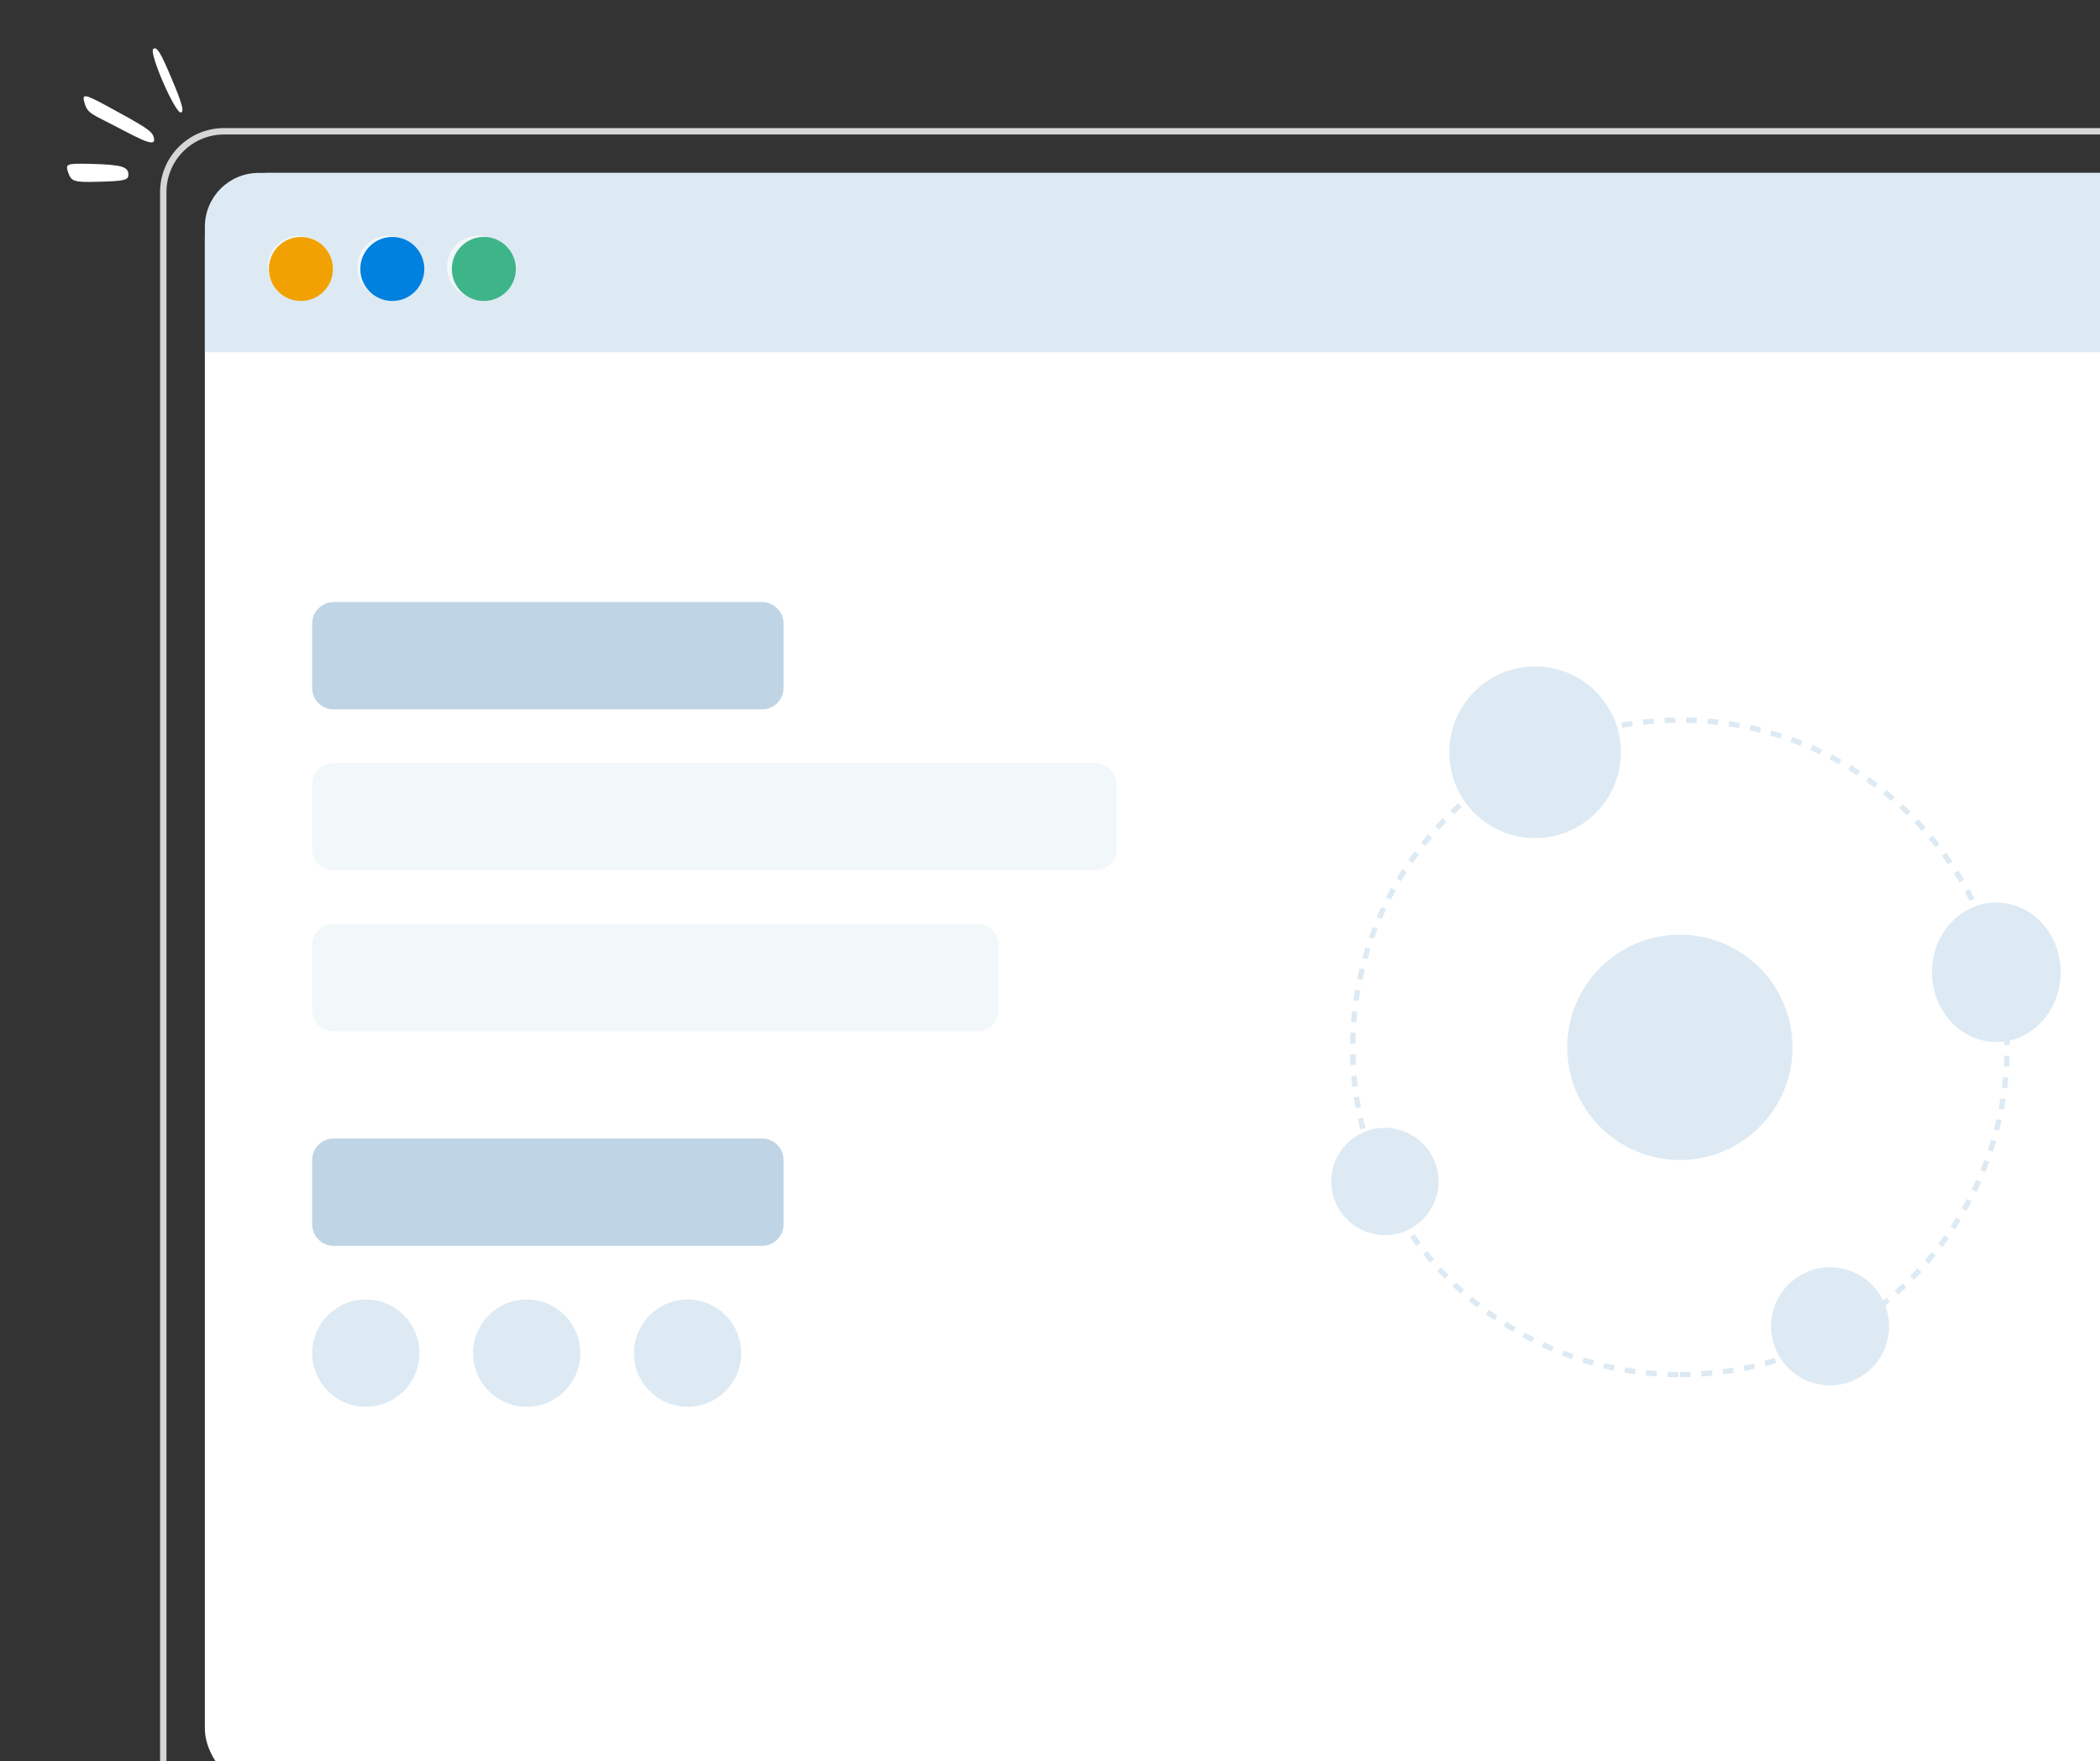 <svg width="328" height="275" viewBox="0 0 328 275" fill="none" xmlns="http://www.w3.org/2000/svg">
<rect x="0" y="0" width="328" height="275" fill="#333333" stroke="none"/>
<rect x="32" y="27" width="318.344" height="253" rx="10.053" fill="white"/>
<path fill-rule="evenodd" clip-rule="evenodd" d="M48.758 97.371C48.758 95.52 50.258 94.02 52.109 94.02H119.028C120.878 94.02 122.379 95.52 122.379 97.371V107.424C122.379 109.275 120.878 110.775 119.028 110.775H52.109C50.258 110.775 48.758 109.275 48.758 107.424V97.371Z" fill="#BFD4E4"/>
<path fill-rule="evenodd" clip-rule="evenodd" d="M48.758 181.146C48.758 179.295 50.258 177.795 52.109 177.795H119.028C120.878 177.795 122.379 179.295 122.379 181.146V191.199C122.379 193.05 120.878 194.55 119.028 194.55H52.109C50.258 194.55 48.758 193.05 48.758 191.199V181.146Z" fill="#BFD4E4"/>
<path fill-rule="evenodd" clip-rule="evenodd" d="M48.758 147.636C48.758 145.785 50.258 144.285 52.109 144.285H152.639C154.489 144.285 155.99 145.785 155.99 147.636V157.689C155.99 159.539 154.489 161.04 152.639 161.04H52.109C50.258 161.04 48.758 159.539 48.758 157.689V147.636Z" fill="#F2F7F9"/>
<path fill-rule="evenodd" clip-rule="evenodd" d="M48.758 122.503C48.758 120.652 50.258 119.152 52.109 119.152H171.069C172.92 119.152 174.42 120.652 174.42 122.503V132.556C174.42 134.407 172.92 135.907 171.069 135.907H52.109C50.258 135.907 48.758 134.407 48.758 132.556V122.503Z" fill="#F2F7F9"/>
<path fill-rule="evenodd" clip-rule="evenodd" d="M57.135 219.682C61.762 219.682 65.513 215.931 65.513 211.305C65.513 206.678 61.762 202.927 57.135 202.927C52.508 202.927 48.758 206.678 48.758 211.305C48.758 215.931 52.508 219.682 57.135 219.682Z" fill="#DDEAF3"/>
<path fill-rule="evenodd" clip-rule="evenodd" d="M82.264 219.682C86.891 219.682 90.642 215.931 90.642 211.305C90.642 206.678 86.891 202.927 82.264 202.927C77.637 202.927 73.887 206.678 73.887 211.305C73.887 215.931 77.637 219.682 82.264 219.682Z" fill="#DDEAF3"/>
<path fill-rule="evenodd" clip-rule="evenodd" d="M107.397 219.682C112.024 219.682 115.774 215.931 115.774 211.305C115.774 206.678 112.024 202.927 107.397 202.927C102.77 202.927 99.019 206.678 99.019 211.305C99.019 215.931 102.77 219.682 107.397 219.682Z" fill="#DDEAF3"/>
<path fill-rule="evenodd" clip-rule="evenodd" d="M262.382 181.146C272.098 181.146 279.974 173.269 279.974 163.553C279.974 153.837 272.098 145.96 262.382 145.96C252.666 145.96 244.789 153.837 244.789 163.553C244.789 173.269 252.666 181.146 262.382 181.146Z" fill="#DDEAF3"/>
<path fill-rule="evenodd" clip-rule="evenodd" d="M262.384 214.656C290.607 214.656 313.487 191.777 313.487 163.553C313.487 135.33 290.607 112.451 262.384 112.451C234.161 112.451 211.281 135.33 211.281 163.553C211.281 191.777 234.161 214.656 262.384 214.656Z" stroke="#DDEAF3" stroke-width="0.838" stroke-dasharray="1.68 1.68"/>
<path fill-rule="evenodd" clip-rule="evenodd" d="M239.763 130.881C247.166 130.881 253.167 124.88 253.167 117.477C253.167 110.074 247.166 104.073 239.763 104.073C232.361 104.073 226.359 110.074 226.359 117.477C226.359 124.88 232.361 130.881 239.763 130.881Z" fill="#DDEAF3"/>
<path fill-rule="evenodd" clip-rule="evenodd" d="M285.836 216.331C290.926 216.331 295.052 212.205 295.052 207.116C295.052 202.026 290.926 197.9 285.836 197.9C280.747 197.9 276.621 202.026 276.621 207.116C276.621 212.205 280.747 216.331 285.836 216.331Z" fill="#DDEAF3"/>
<path fill-rule="evenodd" clip-rule="evenodd" d="M311.807 162.716C317.359 162.716 321.86 157.84 321.86 151.825C321.86 145.81 317.359 140.934 311.807 140.934C306.255 140.934 301.754 145.81 301.754 151.825C301.754 157.84 306.255 162.716 311.807 162.716Z" fill="#DDEAF3"/>
<path fill-rule="evenodd" clip-rule="evenodd" d="M216.307 192.874C220.934 192.874 224.685 189.123 224.685 184.497C224.685 179.87 220.934 176.119 216.307 176.119C211.68 176.119 207.93 179.87 207.93 184.497C207.93 189.123 211.68 192.874 216.307 192.874Z" fill="#DDEAF3"/>
<path d="M32 35.4C32 30.761 35.761 27 40.4 27H341.6C346.239 27 350 30.761 350 35.4V55H32V35.4Z" fill="#DDEAF3"/>
<path fill-rule="evenodd" clip-rule="evenodd" d="M46.701 46.599C49.407 46.599 51.601 44.406 51.601 41.699C51.601 38.993 49.407 36.799 46.701 36.799C43.995 36.799 41.801 38.993 41.801 41.699C41.801 44.406 43.995 46.599 46.701 46.599ZM60.703 46.599C63.409 46.599 65.603 44.406 65.603 41.699C65.603 38.993 63.409 36.799 60.703 36.799C57.997 36.799 55.803 38.993 55.803 41.699C55.803 44.406 57.997 46.599 60.703 46.599ZM79.599 41.699C79.599 44.406 77.405 46.599 74.699 46.599C71.993 46.599 69.799 44.406 69.799 41.699C69.799 38.993 71.993 36.799 74.699 36.799C77.405 36.799 79.599 38.993 79.599 41.699Z" fill="#F2F7F9"/>
<circle cx="47" cy="42" r="5" fill="#F2A103"/>
<circle cx="75.57" cy="42" r="5" fill="#3EB489"/>
<circle cx="61.277" cy="42" r="5" fill="#0081DF"/>
<rect x="25.5" y="20.5" width="313" height="269" rx="9.5" stroke="white" stroke-opacity="0.8"/>
<g clip-path="url(#clip0_1855_2763)">
<path d="M28.255 17.564C28.801 17.429 28.455 16.185 26.801 12.258C25.046 8.103 24.508 7.25 23.948 7.626C23.184 8.152 27.367 17.76 28.255 17.564Z" fill="white"/>
<path d="M10.592 26.765C11.112 28.365 11.453 28.481 15.305 28.384C19.283 28.288 20.006 28.128 20.05 27.381C20.123 26.027 19.062 25.715 14.135 25.588C10.501 25.497 10.209 25.584 10.592 26.765Z" fill="white"/>
<path d="M13.218 16.132C13.576 17.287 13.941 17.632 15.745 18.545C21.108 21.233 24.726 23.579 23.983 21.344C23.686 20.43 22.741 19.827 16.572 16.474C13.153 14.637 12.748 14.583 13.218 16.132Z" fill="white"/>
</g>
<defs>
<clipPath id="clip0_1855_2763">
<rect width="26.87" height="26.87" fill="white" transform="translate(18.855 37.998) rotate(-134.564)"/>
</clipPath>
</defs>
</svg>
